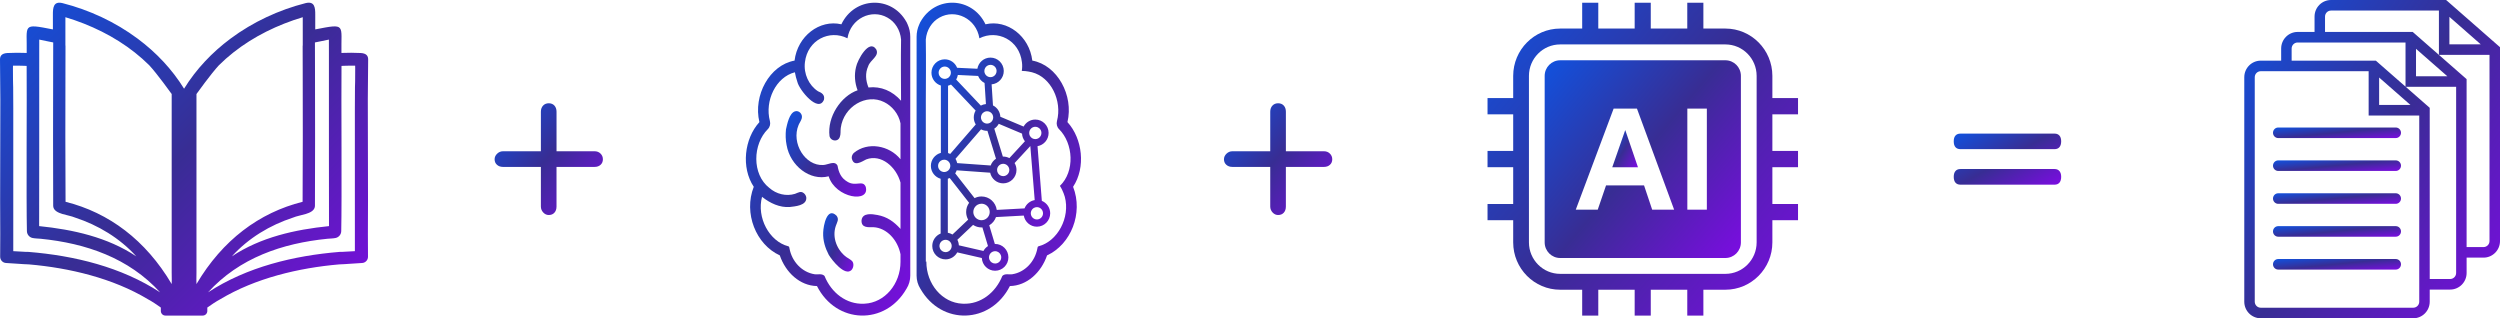 <svg width="487" height="62" viewBox="0 0 487 62" fill="none" xmlns="http://www.w3.org/2000/svg">
<g clip-path="url(#clip0_42_300)">
<path d="M71.65 19.363V19.337L71.665 17.519L71.684 15.296L71.716 11.594C71.722 10.898 71.389 10.401 70.298 10.327C69.042 10.266 67.778 10.261 66.513 10.312C66.408 4.756 67.527 4.534 61.409 5.726C61.391 4.785 61.407 3.842 61.411 2.901C61.423 1.441 61.282 0.199 59.555 0.602C54.331 1.928 49.265 4.277 44.896 7.532C41.318 10.195 38.207 13.466 35.857 17.279C33.506 13.466 30.395 10.195 26.817 7.532C22.45 4.279 17.384 1.93 12.16 0.604C10.432 0.201 10.292 1.442 10.303 2.903C10.307 3.843 10.323 4.786 10.305 5.728C4.189 4.536 5.307 4.759 5.202 10.314C3.937 10.263 2.673 10.268 1.417 10.329C0.328 10.402 -0.006 10.899 -3.54581e-05 11.595L0.031 15.297L0.05 17.52L0.066 19.338V19.364C0.081 28.048 -0.015 36.953 0.05 45.622V45.64L0.031 50.015C0.029 50.658 0.524 51.191 1.162 51.23C2.065 51.286 3.232 51.363 3.967 51.412C4.183 51.433 4.401 51.447 4.625 51.459C4.634 51.459 4.641 51.459 4.647 51.459C4.655 51.459 4.66 51.459 4.664 51.459C4.671 51.459 4.676 51.459 4.676 51.459C4.988 51.474 5.31 51.484 5.64 51.504C13.519 52.185 21.971 54.188 28.806 58.29C29.687 58.767 30.517 59.328 31.331 59.91V60.58C31.331 61.073 31.727 61.473 32.216 61.473H39.498C39.988 61.473 40.385 61.073 40.385 60.58V59.909C41.2 59.328 42.029 58.767 42.91 58.29C49.744 54.188 58.196 52.185 66.075 51.504C66.406 51.485 66.727 51.474 67.04 51.458C67.04 51.458 67.044 51.458 67.052 51.458C67.056 51.458 67.061 51.458 67.068 51.458C67.075 51.458 67.082 51.458 67.09 51.458C67.314 51.446 67.533 51.432 67.749 51.411C68.484 51.362 69.651 51.285 70.554 51.229C71.191 51.19 71.687 50.657 71.684 50.014L71.665 45.639V45.621C71.731 36.952 71.636 28.047 71.65 19.363ZM61.324 40.341C61.345 40.252 61.352 40.16 61.352 40.069C61.393 32.02 61.381 22.07 61.361 13.392C61.359 12.527 61.357 11.676 61.355 10.839C61.352 9.964 61.35 9.106 61.348 8.269C62.25 8.059 63.171 7.931 64.069 7.711C64.071 8.539 64.071 9.47 64.073 10.483C64.073 11.282 64.073 12.132 64.073 13.023C64.078 22.674 64.065 37.174 64.089 44.046C57.485 44.72 50.767 46.208 45.164 49.942C48.389 46.38 52.582 43.86 57.114 42.376C58.383 41.822 60.995 41.758 61.323 40.342L61.324 40.341ZM38.27 18.319L38.272 18.317C38.272 18.317 38.272 18.317 38.274 18.314H38.272C38.357 18.196 41.096 14.38 42.634 12.722C43.524 11.837 44.463 11.008 45.443 10.233C49.438 7.074 54.116 4.81 58.975 3.352L58.977 6.315V8.861L58.956 8.897C58.958 9.7 58.96 10.502 58.961 11.303C58.964 12.161 58.966 13.018 58.968 13.874C58.988 22.352 59.003 30.832 58.946 39.309C50.492 41.428 43.34 46.767 38.275 55.331C38.275 55.333 38.273 55.335 38.272 55.336C38.272 55.338 38.27 55.338 38.27 55.34C38.248 54.905 38.251 54.141 38.272 53.128V18.323L38.27 18.319ZM7.641 13.022C7.641 12.131 7.641 11.281 7.641 10.482C7.643 9.469 7.643 8.538 7.645 7.71C8.543 7.93 9.464 8.059 10.366 8.268C10.364 9.105 10.361 9.962 10.36 10.838C10.358 11.675 10.356 12.527 10.354 13.391C10.334 22.069 10.321 32.019 10.362 40.068C10.362 40.159 10.369 40.251 10.39 40.34C10.718 41.756 13.33 41.82 14.599 42.374C19.131 43.857 23.324 46.378 26.55 49.94C20.947 46.205 14.229 44.718 7.624 44.044C7.65 37.172 7.636 22.671 7.64 13.021L7.641 13.022ZM5.563 49.071C5.382 49.068 5.187 49.066 4.986 49.059H4.983C4.975 49.059 4.964 49.059 4.955 49.059C4.347 49.043 2.585 48.927 2.585 48.927V45.921C2.563 38.51 2.612 28.073 2.587 21.117L2.566 17.006C2.564 16.678 2.545 16.322 2.539 15.961C2.539 15.954 2.539 15.945 2.539 15.939C2.537 15.891 2.537 15.844 2.537 15.795C2.537 15.754 2.537 15.714 2.534 15.674C2.5 13.233 2.532 12.789 2.532 12.789C2.692 12.789 2.861 12.789 3.036 12.789C3.104 12.789 3.173 12.789 3.242 12.789C3.396 12.789 3.548 12.792 3.701 12.794C3.899 12.798 4.097 12.802 4.293 12.807C4.451 12.811 4.61 12.816 4.769 12.822C4.914 12.827 5.056 12.834 5.191 12.84V13.071C5.253 18.433 5.1 39.074 5.242 45.031C5.257 45.678 5.715 46.229 6.344 46.36C6.887 46.473 7.507 46.464 7.927 46.511C16.723 47.391 25.072 50.233 31.193 56.952C23.611 51.998 14.485 49.799 5.563 49.071ZM12.77 39.309C12.712 30.832 12.727 22.352 12.748 13.874C12.75 13.018 12.752 12.161 12.754 11.303C12.756 10.502 12.758 9.7 12.759 8.897L12.739 8.861V6.315L12.741 3.352C17.599 4.811 22.278 7.074 26.272 10.233C27.253 11.008 28.191 11.837 29.082 12.722C30.618 14.379 33.359 18.196 33.444 18.314L33.446 18.317L33.444 18.321V53.126C33.465 54.139 33.468 54.903 33.446 55.338C33.446 55.336 33.444 55.336 33.444 55.334C33.444 55.332 33.441 55.33 33.441 55.328C28.376 46.765 21.223 41.427 12.77 39.307V39.309ZM69.18 15.673C69.18 15.713 69.18 15.753 69.178 15.794C69.178 15.843 69.178 15.89 69.176 15.938C69.176 15.945 69.176 15.954 69.176 15.96C69.17 16.32 69.151 16.677 69.149 17.005L69.128 21.116C69.103 28.072 69.152 38.509 69.13 45.92V48.926C69.13 48.926 67.369 49.041 66.76 49.058C66.75 49.058 66.741 49.058 66.731 49.058H66.728C66.527 49.065 66.333 49.067 66.152 49.07C57.23 49.799 48.103 51.998 40.522 56.951C46.642 50.231 54.991 47.39 63.788 46.51C64.208 46.463 64.829 46.472 65.371 46.359C66 46.228 66.457 45.678 66.473 45.03C66.614 39.073 66.461 18.431 66.524 13.07V12.839C66.658 12.832 66.8 12.827 66.946 12.821C67.105 12.815 67.263 12.81 67.422 12.806C67.617 12.801 67.815 12.797 68.013 12.793C68.167 12.791 68.32 12.788 68.473 12.788C68.542 12.788 68.611 12.788 68.679 12.788C68.853 12.788 69.022 12.788 69.182 12.788C69.182 12.788 69.215 13.232 69.18 15.673Z" fill="url(#paint0_linear_42_300)"/>
<path d="M164.867 50.071C163.091 48.761 162.03 46.298 162.817 44.003C163.051 43.297 163.503 42.75 162.967 42.028C161.133 40.205 160.391 43.894 160.351 45.332C160.301 46.889 160.74 48.291 161.434 49.623C162.093 50.728 164.56 53.833 165.845 52.628C166.248 52.218 166.388 51.447 166.058 50.941C165.798 50.584 165.213 50.339 164.867 50.072V50.071Z" fill="url(#paint1_linear_42_300)"/>
<path d="M155.562 24.355C155.737 23.927 156.039 23.544 156.169 23.098C156.446 22.244 155.62 21.433 154.867 21.689C153.768 22.032 153.351 24.122 153.109 25.194C153.005 26.224 153.023 27.265 153.233 28.279C153.936 32.279 157.76 35.299 161.421 34.344C162.77 38.643 169.548 39.612 168.64 36.381C168.062 34.978 166.685 36.444 165.035 35.375C163.885 34.698 163.384 33.653 163.158 32.292C162.638 31.173 161.195 32.143 160.367 32.141C156.851 32.369 154.081 27.883 155.562 24.356V24.355Z" fill="url(#paint2_linear_42_300)"/>
<path d="M176.812 4.778L176.61 4.326C176.597 4.305 176.583 4.284 176.569 4.263C173.687 -0.924 166.463 -0.655 163.9 4.733C159.657 3.739 155.344 7.046 154.78 11.805C149.904 12.686 146.683 18.591 147.932 23.787C144.985 27.013 144.337 32.637 146.833 36.387C144.815 41.536 147.261 47.624 151.905 49.748C153.049 53.097 155.83 55.663 159.146 55.724C162.902 63.139 172.446 63.446 176.569 56.269C176.576 56.26 176.581 56.251 176.587 56.242C177.066 55.485 177.319 54.604 177.322 53.706C177.338 47.279 177.323 14.022 177.32 7.153C177.32 6.334 177.147 5.525 176.813 4.778H176.812ZM175.522 19.624C173.844 17.712 171.594 16.76 169.179 17.04C168.641 15.695 168.504 14.245 169.125 12.898C169.508 11.663 171.372 10.936 170.681 9.612C169.305 7.488 167.016 11.697 166.749 13.086C166.381 14.59 166.516 16.154 167.059 17.585C163.816 18.712 161.108 22.757 161.593 26.54C161.677 26.827 161.85 27.072 162.097 27.209C162.632 27.525 163.367 27.365 163.589 26.691C163.813 26.146 163.696 25.496 163.782 24.918C164.337 20.753 168.773 18.132 172.237 19.889C173.77 20.637 175.067 22.197 175.417 24.026V31.023C173.224 28.3 169.002 27.558 166.317 29.796C166.063 30.052 165.89 30.416 165.921 30.805C166.275 32.574 167.8 31.53 168.73 31.056C171.654 29.945 174.597 32.52 175.418 35.568V44.593C174.122 43.152 172.79 42.225 170.921 41.881C169.933 41.695 167.996 41.372 167.826 42.926C167.753 44.448 169.195 44.26 170.144 44.257C172.757 44.39 174.885 46.782 175.418 49.527V50.991C175.418 55.332 172.345 58.974 168.41 59.158C168.345 59.161 168.28 59.164 168.214 59.165C164.887 59.292 161.945 57.06 160.616 53.75C160.069 53.215 159.324 53.534 158.66 53.419C156.257 53.036 154.271 51.008 153.789 48.382C153.76 48.209 153.749 48.007 153.548 47.973C149.847 47.012 147.368 42.377 148.446 38.345C150.004 39.583 151.883 40.46 153.838 40.326C154.811 40.199 157.143 40.074 157.07 38.522C157.04 38.184 156.865 37.872 156.626 37.665C156.005 37.122 155.501 37.535 154.864 37.761C153.152 38.286 151.231 37.821 149.85 36.595C146.443 33.928 146.621 28.087 149.581 25.146C149.976 24.753 150.124 24.14 149.976 23.576C148.938 19.647 151.124 15.029 154.843 14.077C154.959 14.734 155.119 15.346 155.332 15.971C155.7 17.526 159.428 22.102 160.506 19.426C160.722 18.455 160.048 18.063 159.351 17.779C157.579 16.646 156.51 14.378 156.8 12.123C157.304 7.771 161.618 5.702 165.087 7.462C165.697 3.601 169.778 1.67 172.86 3.422C174.355 4.233 175.374 5.867 175.528 7.693C175.466 11.669 175.511 15.648 175.525 19.623L175.522 19.624Z" fill="url(#paint3_linear_42_300)"/>
<path d="M207.94 23.786C209.189 18.591 205.968 12.686 201.092 11.803C200.528 7.045 196.215 3.738 191.972 4.732C189.409 -0.656 182.185 -0.925 179.303 4.262C179.289 4.283 179.275 4.304 179.262 4.325L179.06 4.778C178.726 5.524 178.553 6.334 178.553 7.152C178.55 14.022 178.535 47.279 178.551 53.706C178.553 54.603 178.807 55.483 179.285 56.24C179.29 56.25 179.296 56.26 179.303 56.268C183.426 63.444 192.97 63.138 196.726 55.723C200.042 55.662 202.823 53.095 203.967 49.747C208.611 47.623 211.058 41.535 209.039 36.385C211.533 32.636 210.886 27.012 207.94 23.786ZM206.47 36.209C207.121 37.203 207.427 38.345 207.427 38.345C208.505 42.376 206.026 47.011 202.325 47.973C202.125 48.006 202.114 48.209 202.084 48.382C201.601 51.007 199.615 53.036 197.213 53.419C196.548 53.534 195.803 53.214 195.257 53.75C193.928 57.06 190.986 59.292 187.659 59.164C187.593 59.163 187.528 59.161 187.463 59.158C183.528 58.974 180.455 55.332 180.455 50.99V50.928L180.349 50.99V19.624C180.362 15.649 180.407 11.67 180.346 7.694C180.5 5.868 181.519 4.233 183.014 3.423C186.096 1.671 190.177 3.601 190.787 7.463C194.256 5.703 198.57 7.771 199.074 12.124C199.148 12.692 199.134 13.262 199.045 13.813C199.988 13.806 201.031 14.078 201.031 14.078C204.75 15.03 206.936 19.648 205.898 23.577C205.75 24.141 205.898 24.754 206.293 25.147C209.118 27.954 209.409 33.401 206.47 36.209Z" fill="url(#paint4_linear_42_300)"/>
<path d="M202.949 39.128L202.11 28.472C203.34 28.264 204.275 27.182 204.269 25.886C204.262 24.448 203.096 23.283 201.666 23.289C200.69 23.294 199.84 23.846 199.403 24.655L194.867 22.743C194.818 21.775 194.246 20.946 193.432 20.537L193.166 16.431C194.496 16.317 195.542 15.186 195.534 13.818C195.527 12.38 194.36 11.215 192.932 11.221C191.656 11.227 190.597 12.166 190.392 13.392L186.443 13.203C186.06 12.233 185.118 11.55 184.023 11.556C182.596 11.563 181.44 12.74 181.446 14.178C181.451 15.348 182.225 16.338 183.282 16.663V29.779C182.158 30.069 181.329 31.101 181.335 32.319C181.34 33.514 182.146 34.518 183.235 34.822L183.238 45.492C182.279 45.877 181.6 46.827 181.605 47.928C181.612 49.367 182.779 50.532 184.207 50.526C185.184 50.521 186.033 49.969 186.471 49.161L191.26 50.261C191.327 51.646 192.471 52.748 193.86 52.741C195.288 52.733 196.444 51.559 196.437 50.118C196.43 48.68 195.264 47.515 193.835 47.521C193.821 47.521 193.809 47.521 193.795 47.521L192.706 43.89C193.313 43.532 193.782 42.964 194.019 42.287L199.435 41.992C199.644 43.226 200.716 44.165 201.999 44.159C203.427 44.151 204.583 42.976 204.577 41.537C204.571 40.444 203.897 39.51 202.947 39.126L202.949 39.128ZM200.894 24.996C201.102 24.812 201.374 24.699 201.674 24.698C201.857 24.698 202.032 24.738 202.188 24.813C202.292 24.863 202.39 24.928 202.476 25.007C202.718 25.225 202.87 25.542 202.872 25.894C202.874 26.341 202.631 26.733 202.272 26.941C202.099 27.041 201.899 27.099 201.685 27.1C201.232 27.102 200.838 26.849 200.634 26.475C200.615 26.441 200.598 26.406 200.583 26.37C200.523 26.227 200.489 26.07 200.488 25.905C200.486 25.544 200.644 25.219 200.894 24.997V24.996ZM194.558 24.116L199.093 26.028C199.12 26.591 199.327 27.106 199.653 27.521L196.626 30.799C196.263 30.606 195.849 30.498 195.411 30.501C195.392 30.501 195.372 30.501 195.354 30.502L193.685 25.066C194.049 24.828 194.35 24.501 194.558 24.116ZM196.616 33.105C196.619 33.767 196.087 34.308 195.43 34.311C195.003 34.313 194.627 34.088 194.413 33.747C194.299 33.565 194.232 33.348 194.231 33.116C194.23 32.844 194.319 32.59 194.471 32.388C194.483 32.372 194.495 32.356 194.509 32.341C194.725 32.077 195.052 31.909 195.417 31.907C195.471 31.907 195.524 31.91 195.577 31.918C195.657 31.928 195.733 31.946 195.805 31.971C196.207 32.109 196.514 32.458 196.595 32.885C196.609 32.955 196.616 33.029 196.616 33.104V33.105ZM194.02 30.918C193.545 31.229 193.176 31.692 192.983 32.238L186.461 31.774C186.4 31.474 186.286 31.192 186.13 30.939L191.104 25.199C191.461 25.383 191.865 25.486 192.293 25.484C192.312 25.484 192.332 25.484 192.351 25.483L194.019 30.918H194.02ZM193.377 22.402C193.439 22.546 193.473 22.703 193.474 22.869C193.477 23.531 192.945 24.072 192.288 24.075C192.238 24.075 192.19 24.072 192.142 24.066C192.059 24.057 191.977 24.038 191.9 24.012C191.501 23.877 191.197 23.534 191.113 23.112C191.097 23.037 191.09 22.96 191.09 22.88C191.09 22.804 191.096 22.729 191.11 22.657C191.143 22.471 191.221 22.299 191.331 22.153C191.37 22.1 191.413 22.05 191.46 22.005C191.472 21.992 191.484 21.982 191.498 21.971C191.581 21.896 191.675 21.835 191.776 21.788C191.884 21.736 192 21.7 192.123 21.684C192.173 21.677 192.225 21.673 192.278 21.673C192.621 21.671 192.931 21.816 193.149 22.049C193.246 22.151 193.323 22.271 193.379 22.401L193.377 22.402ZM191.913 13.232C192.118 12.875 192.502 12.632 192.94 12.63C193.597 12.627 194.134 13.162 194.137 13.825C194.139 14.306 193.858 14.725 193.452 14.918C193.3 14.99 193.129 15.031 192.952 15.032C192.608 15.034 192.298 14.889 192.079 14.655C192.073 14.648 192.065 14.641 192.059 14.632C191.871 14.421 191.754 14.142 191.753 13.836C191.753 13.616 191.81 13.409 191.913 13.232ZM186.589 14.603L190.539 14.793C190.776 15.392 191.225 15.881 191.793 16.166L192.059 20.273C191.702 20.303 191.365 20.406 191.065 20.569L186.263 15.496C186.422 15.226 186.535 14.924 186.588 14.603H186.589ZM190.055 21.542C189.823 21.935 189.689 22.395 189.692 22.887C189.694 23.384 189.835 23.849 190.078 24.242L185.104 29.982C184.969 29.912 184.828 29.854 184.68 29.809V16.693C184.882 16.641 185.074 16.565 185.253 16.469L190.056 21.542H190.055ZM182.845 14.171C182.842 13.508 183.373 12.966 184.031 12.963C184.383 12.961 184.702 13.116 184.923 13.363C185.112 13.574 185.228 13.853 185.229 14.159C185.229 14.235 185.222 14.311 185.209 14.382C185.184 14.52 185.137 14.647 185.069 14.763C185.012 14.863 184.941 14.954 184.858 15.033C184.813 15.077 184.765 15.116 184.714 15.152C184.563 15.258 184.387 15.328 184.197 15.354C184.147 15.361 184.094 15.365 184.042 15.365C183.77 15.366 183.519 15.275 183.317 15.122C183.031 14.903 182.846 14.559 182.845 14.171ZM183.207 33.263C182.921 33.045 182.736 32.7 182.735 32.312C182.735 32.211 182.747 32.113 182.77 32.019C182.814 31.841 182.897 31.676 183.011 31.539C183.08 31.456 183.16 31.381 183.25 31.32C183.44 31.187 183.672 31.108 183.922 31.107C184.348 31.105 184.724 31.33 184.937 31.671C185.012 31.791 185.067 31.926 185.096 32.071C185.112 32.145 185.119 32.222 185.12 32.303C185.123 32.935 184.635 33.459 184.019 33.506C183.991 33.509 183.963 33.509 183.933 33.51C183.883 33.51 183.834 33.507 183.786 33.502C183.569 33.476 183.371 33.391 183.207 33.265V33.263ZM184.982 48.819C184.774 49.003 184.501 49.116 184.203 49.117C183.709 49.119 183.283 48.817 183.101 48.387C183.059 48.288 183.03 48.18 183.015 48.07C183.009 48.021 183.006 47.973 183.006 47.922C183.003 47.26 183.535 46.718 184.192 46.715C184.271 46.715 184.349 46.721 184.424 46.736C184.971 46.842 185.388 47.327 185.39 47.91C185.392 48.272 185.234 48.598 184.982 48.819ZM185.536 45.682C185.264 45.517 184.961 45.399 184.636 45.343V34.816C184.764 34.779 184.888 34.734 185.007 34.679L188.784 39.508C188.417 40.012 188.202 40.634 188.205 41.304C188.207 41.843 188.35 42.348 188.599 42.785L185.538 45.684L185.536 45.682ZM191.573 48.888L186.784 47.787C186.765 47.399 186.662 47.034 186.493 46.709L189.555 43.811C190.031 44.126 190.601 44.309 191.211 44.306C191.265 44.306 191.318 44.304 191.37 44.301L192.459 47.933C192.089 48.17 191.784 48.5 191.573 48.888ZM193.843 48.931C193.981 48.931 194.115 48.954 194.239 48.998C194.703 49.16 195.038 49.604 195.041 50.127C195.042 50.402 194.951 50.656 194.798 50.86C194.748 50.924 194.694 50.982 194.634 51.036C194.426 51.22 194.153 51.333 193.855 51.334C193.361 51.336 192.935 51.035 192.753 50.603C192.692 50.46 192.659 50.303 192.658 50.139C192.654 49.476 193.186 48.935 193.843 48.932V48.931ZM192.553 42.137C192.476 42.26 192.386 42.371 192.281 42.468C191.998 42.733 191.619 42.895 191.205 42.898C191.116 42.898 191.029 42.891 190.944 42.878C190.836 42.861 190.731 42.832 190.629 42.793C190.174 42.618 189.818 42.239 189.673 41.766C189.627 41.619 189.602 41.46 189.601 41.298C189.6 41.065 189.649 40.844 189.737 40.642C189.933 40.196 190.325 39.855 190.803 39.732C190.927 39.7 191.056 39.683 191.19 39.682C191.881 39.678 192.471 40.119 192.696 40.738C192.759 40.909 192.793 41.091 192.794 41.283C192.795 41.596 192.707 41.891 192.553 42.139V42.137ZM199.581 40.594L194.165 40.889C193.97 39.407 192.705 38.264 191.183 38.272C190.704 38.274 190.251 38.39 189.849 38.596L186.071 33.767C186.193 33.586 186.293 33.388 186.366 33.178L192.888 33.642C193.135 34.83 194.185 35.724 195.436 35.718C196.863 35.711 198.02 34.535 198.013 33.096C198.011 32.609 197.876 32.153 197.642 31.764L200.707 28.447L201.56 38.977C200.656 39.13 199.909 39.755 199.581 40.593V40.594ZM201.995 42.753C201.552 42.755 201.164 42.513 200.957 42.152C200.856 41.977 200.798 41.775 200.797 41.559C200.796 41.25 200.911 40.967 201.1 40.752C201.185 40.656 201.284 40.575 201.395 40.51C201.569 40.409 201.769 40.351 201.982 40.35C202.291 40.349 202.573 40.466 202.786 40.659C203.027 40.878 203.179 41.194 203.181 41.546C203.184 42.208 202.652 42.749 201.995 42.752V42.753Z" fill="url(#paint5_linear_42_300)"/>
<path d="M350.256 22.267V19.105H345.258V14.78C345.258 9.698 341.155 5.563 336.111 5.563H331.818V0.527H328.681V5.564H321.57V0.527H318.433V5.564H311.346V0.527H308.209V5.564H303.916C298.874 5.564 294.769 9.699 294.769 14.781V19.106H289.771V22.267H294.769V29.408H289.771V32.569H294.769V39.733H289.771V42.895H294.769V47.221C294.769 52.302 298.873 56.437 303.916 56.437H308.209V61.474H311.346V56.437H318.433V61.474H321.57V56.437H328.681V61.474H331.818V56.437H336.111C341.153 56.437 345.258 52.302 345.258 47.221V42.895H350.256V39.733H345.258V32.569H350.256V29.408H345.258V22.267H350.256V22.267ZM342.193 47.22C342.193 50.598 339.465 53.347 336.112 53.347H303.919C300.566 53.347 297.838 50.598 297.838 47.22V14.781C297.838 11.402 300.566 8.654 303.919 8.654H336.112C339.465 8.654 342.193 11.403 342.193 14.781V47.22Z" fill="url(#paint6_linear_42_300)"/>
<path d="M336.111 11.742H303.918C302.255 11.742 300.902 13.106 300.902 14.781V47.22C300.902 48.895 302.255 50.258 303.918 50.258H336.111C337.773 50.258 339.127 48.895 339.127 47.22V14.781C339.127 13.106 337.773 11.742 336.111 11.742ZM321.842 40.838L320.26 36.117H312.857L311.241 40.838H306.963L314.333 21.16H318.881L326.12 40.838H321.841H321.842ZM332.495 40.838H328.693V21.16H332.495V40.838Z" fill="url(#paint7_linear_42_300)"/>
<path d="M314.069 32.578H319.074L316.598 25.333L314.069 32.578Z" fill="url(#paint8_linear_42_300)"/>
<path d="M443.799 26.895H466.695C467.258 26.895 467.715 26.434 467.715 25.867C467.715 25.301 467.257 24.839 466.695 24.839H443.799C443.236 24.839 442.779 25.301 442.779 25.867C442.779 26.434 443.237 26.895 443.799 26.895Z" fill="url(#paint9_linear_42_300)"/>
<path d="M443.799 33.3H466.695C467.258 33.3 467.715 32.839 467.715 32.272C467.715 31.706 467.257 31.244 466.695 31.244H443.799C443.236 31.244 442.779 31.706 442.779 32.272C442.779 32.839 443.237 33.3 443.799 33.3Z" fill="url(#paint10_linear_42_300)"/>
<path d="M443.799 39.705H466.695C467.258 39.705 467.715 39.243 467.715 38.677C467.715 38.111 467.257 37.649 466.695 37.649H443.799C443.236 37.649 442.779 38.111 442.779 38.677C442.779 39.243 443.237 39.705 443.799 39.705Z" fill="url(#paint11_linear_42_300)"/>
<path d="M443.799 46.11H466.695C467.258 46.11 467.715 45.648 467.715 45.081C467.715 44.515 467.257 44.053 466.695 44.053H443.799C443.236 44.053 442.779 44.515 442.779 45.081C442.779 45.648 443.237 46.11 443.799 46.11Z" fill="url(#paint12_linear_42_300)"/>
<path d="M443.799 52.514H466.695C467.258 52.514 467.715 52.052 467.715 51.486C467.715 50.92 467.257 50.458 466.695 50.458H443.799C443.236 50.458 442.779 50.92 442.779 51.486C442.779 52.052 443.237 52.514 443.799 52.514Z" fill="url(#paint13_linear_42_300)"/>
<path d="M476.504 0H454.082C452.313 0 450.874 1.45 450.874 3.232V6.222H447.577C445.808 6.222 444.37 7.672 444.37 9.454V11.815H440.392C438.623 11.815 437.185 13.265 437.185 15.047V58.769C437.185 60.551 438.623 62.001 440.392 62.001H470.104C471.872 62.001 473.31 60.551 473.31 58.769V56.408H477.289C479.057 56.408 480.496 54.959 480.496 53.176V50.186H483.794C485.562 50.186 487.001 48.736 487.001 46.954V9.193L476.504 0ZM477.143 8.633V3.286L483.248 8.633H477.143ZM469.999 6.222H452.915V3.232C452.915 2.584 453.438 2.057 454.081 2.057H475.101V10.69H484.957V46.954C484.957 47.602 484.434 48.129 483.792 48.129H480.494V15.415L469.998 6.222H469.999ZM470.639 14.855V9.508L476.744 14.855H470.639ZM468.635 16.912H478.455V53.176C478.455 53.824 477.931 54.351 477.289 54.351H473.31V21.006L468.635 16.911V16.912ZM446.411 9.454C446.411 8.807 446.934 8.279 447.577 8.279H468.597V16.88L462.814 11.815H446.411V9.454ZM463.454 20.447V15.1L469.559 20.447H463.454ZM439.226 15.046C439.226 14.398 439.749 13.871 440.392 13.871H461.412V22.504H471.269V58.768C471.269 59.416 470.746 59.943 470.104 59.943H440.392C439.749 59.943 439.226 59.416 439.226 58.768V15.046Z" fill="url(#paint14_linear_42_300)"/>
<path d="M108.409 29.465H115.829C116.291 29.465 116.678 29.616 116.984 29.919C117.291 30.221 117.444 30.591 117.444 31.031C117.444 31.471 117.294 31.827 116.994 32.102C116.693 32.378 116.305 32.515 115.829 32.515H108.409V40.237C108.409 40.732 108.273 41.13 108 41.432C107.727 41.735 107.36 41.885 106.896 41.885C106.487 41.885 106.13 41.721 105.824 41.391C105.517 41.061 105.364 40.677 105.364 40.237V32.515H97.986C97.509 32.515 97.117 32.378 96.811 32.102C96.504 31.828 96.351 31.471 96.351 31.031C96.351 30.619 96.514 30.256 96.842 29.94C97.168 29.624 97.55 29.466 97.987 29.466H105.365V21.764C105.365 21.269 105.509 20.872 105.794 20.569C106.08 20.267 106.448 20.116 106.898 20.116C107.348 20.116 107.729 20.266 108.002 20.569C108.274 20.872 108.412 21.269 108.412 21.764V29.466L108.409 29.465Z" fill="url(#paint15_linear_42_300)"/>
<path d="M250.488 29.465H257.907C258.37 29.465 258.756 29.616 259.062 29.919C259.369 30.221 259.522 30.591 259.522 31.031C259.522 31.471 259.372 31.827 259.072 32.102C258.771 32.378 258.383 32.515 257.907 32.515H250.488V40.237C250.488 40.732 250.352 41.13 250.079 41.432C249.805 41.735 249.438 41.885 248.975 41.885C248.565 41.885 248.209 41.721 247.902 41.391C247.595 41.061 247.443 40.677 247.443 40.237V32.515H240.064C239.587 32.515 239.195 32.378 238.889 32.102C238.582 31.828 238.429 31.471 238.429 31.031C238.429 30.619 238.593 30.256 238.92 29.94C239.247 29.624 239.629 29.466 240.065 29.466H247.444V21.764C247.444 21.269 247.587 20.872 247.873 20.569C248.158 20.267 248.527 20.116 248.977 20.116C249.427 20.116 249.808 20.266 250.081 20.569C250.353 20.872 250.49 21.269 250.49 21.764V29.466L250.488 29.465Z" fill="url(#paint16_linear_42_300)"/>
<path d="M381.897 26.027H400.231C400.64 26.027 400.956 26.158 401.181 26.418C401.406 26.68 401.518 27.05 401.518 27.53C401.518 28.011 401.406 28.402 401.181 28.663C400.956 28.924 400.639 29.054 400.231 29.054H381.897C381.474 29.054 381.151 28.928 380.926 28.674C380.701 28.419 380.589 28.039 380.589 27.53C380.589 27.022 380.701 26.663 380.926 26.409C381.151 26.154 381.474 26.028 381.897 26.028V26.027ZM381.897 32.926H400.231C400.64 32.926 400.956 33.06 401.181 33.328C401.406 33.596 401.518 33.97 401.518 34.45C401.518 34.929 401.406 35.322 401.181 35.582C400.956 35.844 400.639 35.973 400.231 35.973H381.897C381.474 35.973 381.151 35.843 380.926 35.582C380.701 35.322 380.589 34.944 380.589 34.45C380.589 33.955 380.701 33.578 380.926 33.317C381.151 33.057 381.474 32.926 381.897 32.926Z" fill="url(#paint17_linear_42_300)"/>
</g>
<defs>
<linearGradient id="paint0_linear_42_300" x1="63.023" y1="94.994" x2="-30.137" y2="2.785" gradientUnits="userSpaceOnUse">
<stop stop-color="#9500FF"/>
<stop offset="0.498" stop-color="#382D94"/>
<stop offset="1" stop-color="#0062FF"/>
</linearGradient>
<linearGradient id="paint1_linear_42_300" x1="165.528" y1="59.154" x2="152.791" y2="53.6" gradientUnits="userSpaceOnUse">
<stop stop-color="#9500FF"/>
<stop offset="0.498" stop-color="#382D94"/>
<stop offset="1" stop-color="#0062FF"/>
</linearGradient>
<linearGradient id="paint2_linear_42_300" x1="166.823" y1="47.459" x2="142.041" y2="27.84" gradientUnits="userSpaceOnUse">
<stop stop-color="#9500FF"/>
<stop offset="0.498" stop-color="#382D94"/>
<stop offset="1" stop-color="#0062FF"/>
</linearGradient>
<linearGradient id="paint3_linear_42_300" x1="173.446" y1="94.993" x2="104.528" y2="64.516" gradientUnits="userSpaceOnUse">
<stop stop-color="#9500FF"/>
<stop offset="0.498" stop-color="#382D94"/>
<stop offset="1" stop-color="#0062FF"/>
</linearGradient>
<linearGradient id="paint4_linear_42_300" x1="206.698" y1="94.992" x2="137.783" y2="64.518" gradientUnits="userSpaceOnUse">
<stop stop-color="#9500FF"/>
<stop offset="0.498" stop-color="#382D94"/>
<stop offset="1" stop-color="#0062FF"/>
</linearGradient>
<linearGradient id="paint5_linear_42_300" x1="201.759" y1="75.577" x2="152.837" y2="52.541" gradientUnits="userSpaceOnUse">
<stop stop-color="#9500FF"/>
<stop offset="0.498" stop-color="#382D94"/>
<stop offset="1" stop-color="#0062FF"/>
</linearGradient>
<linearGradient id="paint6_linear_42_300" x1="342.924" y1="94.994" x2="251.259" y2="18.472" gradientUnits="userSpaceOnUse">
<stop stop-color="#9500FF"/>
<stop offset="0.498" stop-color="#382D94"/>
<stop offset="1" stop-color="#0062FF"/>
</linearGradient>
<linearGradient id="paint7_linear_42_300" x1="334.493" y1="71.441" x2="276.565" y2="23.081" gradientUnits="userSpaceOnUse">
<stop stop-color="#9500FF"/>
<stop offset="0.498" stop-color="#382D94"/>
<stop offset="1" stop-color="#0062FF"/>
</linearGradient>
<linearGradient id="paint8_linear_42_300" x1="318.468" y1="36.563" x2="308.846" y2="30.971" gradientUnits="userSpaceOnUse">
<stop stop-color="#9500FF"/>
<stop offset="0.498" stop-color="#382D94"/>
<stop offset="1" stop-color="#0062FF"/>
</linearGradient>
<linearGradient id="paint9_linear_42_300" x1="464.692" y1="28.026" x2="464.082" y2="21.8" gradientUnits="userSpaceOnUse">
<stop stop-color="#9500FF"/>
<stop offset="0.498" stop-color="#382D94"/>
<stop offset="1" stop-color="#0062FF"/>
</linearGradient>
<linearGradient id="paint10_linear_42_300" x1="464.692" y1="34.431" x2="464.082" y2="28.205" gradientUnits="userSpaceOnUse">
<stop stop-color="#9500FF"/>
<stop offset="0.498" stop-color="#382D94"/>
<stop offset="1" stop-color="#0062FF"/>
</linearGradient>
<linearGradient id="paint11_linear_42_300" x1="464.692" y1="40.836" x2="464.082" y2="34.609" gradientUnits="userSpaceOnUse">
<stop stop-color="#9500FF"/>
<stop offset="0.498" stop-color="#382D94"/>
<stop offset="1" stop-color="#0062FF"/>
</linearGradient>
<linearGradient id="paint12_linear_42_300" x1="464.692" y1="47.24" x2="464.082" y2="41.014" gradientUnits="userSpaceOnUse">
<stop stop-color="#9500FF"/>
<stop offset="0.498" stop-color="#382D94"/>
<stop offset="1" stop-color="#0062FF"/>
</linearGradient>
<linearGradient id="paint13_linear_42_300" x1="464.692" y1="53.645" x2="464.082" y2="47.419" gradientUnits="userSpaceOnUse">
<stop stop-color="#9500FF"/>
<stop offset="0.498" stop-color="#382D94"/>
<stop offset="1" stop-color="#0062FF"/>
</linearGradient>
<linearGradient id="paint14_linear_42_300" x1="480.963" y1="96.102" x2="393.023" y2="36.666" gradientUnits="userSpaceOnUse">
<stop stop-color="#9500FF"/>
<stop offset="0.498" stop-color="#382D94"/>
<stop offset="1" stop-color="#0062FF"/>
</linearGradient>
<linearGradient id="paint15_linear_42_300" x1="114.887" y1="53.859" x2="82.294" y2="27.296" gradientUnits="userSpaceOnUse">
<stop stop-color="#9500FF"/>
<stop offset="0.498" stop-color="#382D94"/>
<stop offset="1" stop-color="#0062FF"/>
</linearGradient>
<linearGradient id="paint16_linear_42_300" x1="256.965" y1="53.859" x2="224.372" y2="27.296" gradientUnits="userSpaceOnUse">
<stop stop-color="#9500FF"/>
<stop offset="0.498" stop-color="#382D94"/>
<stop offset="1" stop-color="#0062FF"/>
</linearGradient>
<linearGradient id="paint17_linear_42_300" x1="398.981" y1="41.444" x2="385.958" y2="18.393" gradientUnits="userSpaceOnUse">
<stop stop-color="#9500FF"/>
<stop offset="0.498" stop-color="#382D94"/>
<stop offset="1" stop-color="#0062FF"/>
</linearGradient>
<clipPath id="clip0_42_300">
<rect width="487" height="62" fill="white"/>
</clipPath>
</defs>
</svg>

